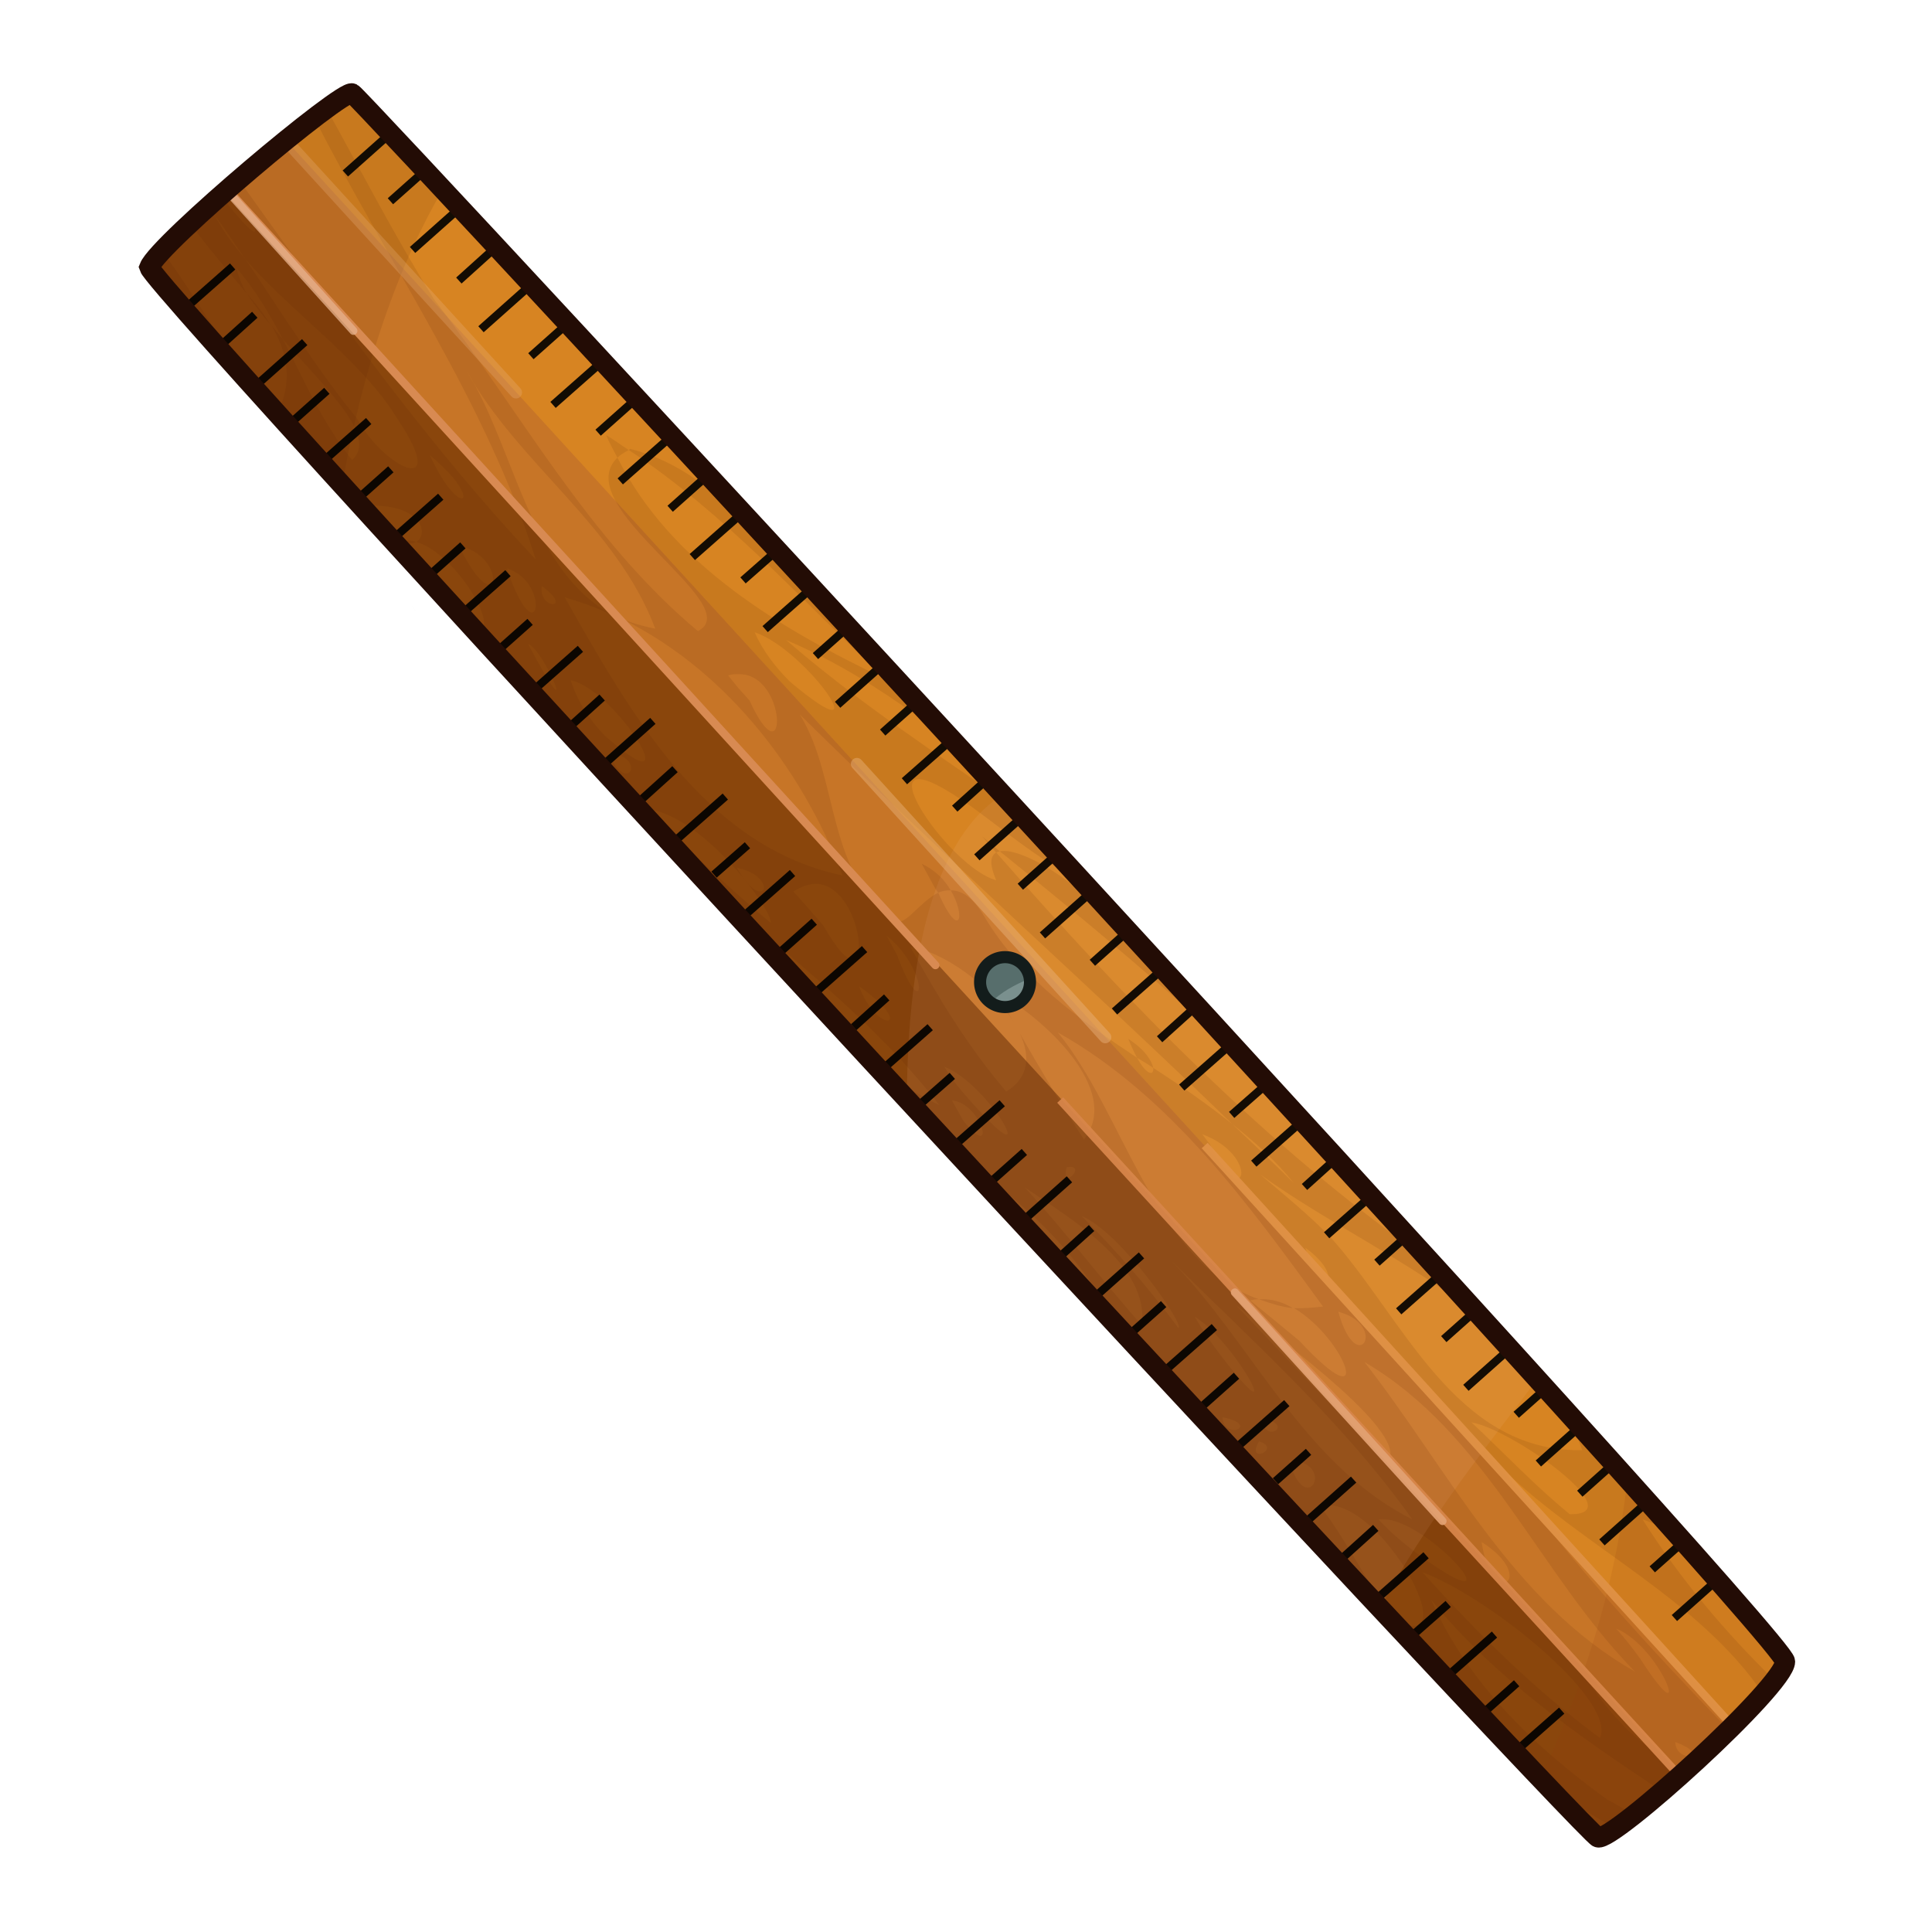 <?xml version="1.0" encoding="UTF-8" standalone="no"?>
<!DOCTYPE svg PUBLIC "-//W3C//DTD SVG 1.0//EN" "http://www.w3.org/TR/2001/REC-SVG-20010904/DTD/svg10.dtd">
<svg xmlns:svg="http://www.w3.org/2000/svg" xmlns="http://www.w3.org/2000/svg" version="1.0" width="100%" height="100%" viewBox="0 0 48 48" id="_ruler01">
<defs id="defs2385"/>
<g id="ruler01" style="display:inline">
<path d="M 3.71,6.64 C 3.95,6.04 8.51,2.20 8.75,2.32 C 8.99,2.44 44.35,40.68 44.35,41.28 C 44.35,41.88 40.06,45.77 39.70,45.65 C 39.34,45.53 3.95,7.36 3.71,6.64 z" id="p2803" style="fill:#c77527;fill-opacity:1;fill-rule:evenodd;stroke:none;"/>
<path d="M 8.75,2.31 C 8.66,2.26 7.94,2.83 7.12,3.5 L 43.06,42.84 C 43.76,42.13 44.34,41.49 44.34,41.28 C 44.34,40.68 8.98,2.43 8.75,2.31 z" id="p4059" style="fill:#d78422;fill-opacity:1;fill-rule:evenodd;stroke:none;display:inline"/>
<path d="M 5.65,4.71 C 4.68,5.56 3.81,6.40 3.71,6.65 C 3.95,7.37 39.32,45.53 39.68,45.65 C 39.84,45.70 40.78,44.95 41.75,44.09 L 5.65,4.71 z" id="p4057" style="fill:#8a460c;fill-opacity:1;fill-rule:evenodd;stroke:none;display:inline"/>
<path d="M 24.90,19.75 C 23.61,20.57 22.55,22.73 22.53,27.34 C 26.83,31.99 31.10,36.57 34.28,39.96 C 35.44,37.77 37.06,35.79 38.18,34.28 C 34.44,30.14 29.72,24.98 24.90,19.75 z" id="p4069" style="fill:#f8b692;fill-opacity:0.11;fill-rule:evenodd;stroke:none;display:inline"/>
<path d="M 8.75,2.31 C 8.51,2.19 3.95,6.05 3.71,6.65 C 3.77,6.81 5.72,9.01 8.5,12.06 C 9.02,9.06 9.92,6.54 11,4.71 C 10.35,4.02 8.77,2.32 8.75,2.31 z" id="p4072" style="fill:#582205;fill-opacity:0.11;fill-rule:evenodd;stroke:none;display:inline"/>
<path d="M 40.43,36.78 C 40.17,39.04 39.57,41.33 38.28,44.18 C 39.05,45.00 39.64,45.64 39.68,45.65 C 40.04,45.77 44.34,41.88 44.34,41.28 C 44.34,41.16 42.69,39.29 40.43,36.78 z" id="p4075" style="fill:#993d0b;fill-opacity:0.11;fill-rule:evenodd;stroke:none;display:inline"/>
<path d="M 8.12,2.71 C 8.02,2.79 7.92,2.84 7.81,2.93 C 9.66,6.58 12.07,9.96 13.31,13.90 C 10.56,10.98 8.26,7.72 5.93,4.46 C 5.87,4.51 5.83,4.57 5.78,4.62 C 6.39,5.58 6.72,6.40 5.62,5.03 C 5.58,4.96 5.54,4.90 5.5,4.84 C 5.39,4.94 5.29,5.03 5.18,5.12 C 5.03,5.26 4.85,5.40 4.71,5.53 C 5.14,6.12 5.65,6.71 6.12,7.28 C 6.00,7.07 5.92,6.85 5.87,6.65 C 6.34,7.19 6.70,7.80 7.03,8.43 C 8.09,9.65 9.40,10.83 8.75,11.43 C 8.02,10.53 7.56,9.46 7.03,8.43 C 6.93,8.32 6.84,8.20 6.75,8.09 C 7.11,8.71 7.27,9.38 6.96,10.12 C 5.90,9.32 4.89,7.35 4.03,6.25 C 3.92,6.36 3.86,6.45 3.81,6.53 C 4.18,7.04 4.55,7.54 4.90,8.06 C 5.70,8.97 6.99,10.40 8.46,12.03 C 8.95,12.10 9.06,12.37 9,12.59 C 9.26,12.88 9.50,13.16 9.78,13.46 C 9.84,13.44 9.90,13.44 9.96,13.43 C 9.77,13.31 9.53,13.05 9.31,12.56 C 10.53,12.59 10.64,13.30 10.34,13.46 C 11.42,13.80 12.50,15.81 11.81,15.65 C 12.37,16.27 13.05,17.00 13.65,17.65 C 14.25,17.75 14.12,17.97 13.93,17.96 C 15.19,19.34 16.41,20.67 17.78,22.15 C 17.81,22.18 17.84,22.22 17.87,22.25 C 19.78,23.90 21.79,25.45 23.34,27.46 C 22.78,27.18 22.25,26.86 21.75,26.5 C 22.54,27.35 23.15,27.99 23.93,28.84 C 25.40,29.84 26.69,31.02 27.56,32.62 C 27.47,32.56 27.40,32.49 27.31,32.43 C 27.92,33.09 28.47,33.74 29.06,34.37 C 29.07,34.39 29.11,34.39 29.12,34.40 C 29.29,34.49 29.45,34.62 29.56,34.75 C 29.41,34.63 29.27,34.52 29.12,34.40 C 29.63,34.95 30.17,35.54 30.65,36.06 C 31.89,36.93 32.94,37.99 33.68,39.31 C 36.04,41.83 37.60,43.50 38.59,44.53 C 39.11,44.81 39.61,45.12 40.12,45.43 C 40.25,45.34 40.41,45.23 40.59,45.09 C 40.37,44.96 40.16,44.83 39.93,44.71 C 38.13,43.41 36.46,41.81 35.56,39.75 C 37.15,41.71 39.20,43.11 41.28,44.5 C 41.85,44.01 42.38,43.51 42.93,42.96 C 40.96,40.92 39.04,38.83 37.37,36.53 C 39.41,38.48 42.19,39.72 43.81,42.09 C 43.92,41.97 44.01,41.85 44.09,41.75 C 42.85,40.54 41.73,39.21 40.81,37.75 C 41.11,37.85 41.37,37.98 41.65,38.12 C 41.49,37.94 41.29,37.72 41.12,37.53 C 40.65,37.11 40.25,36.65 39.87,36.15 C 39.79,36.06 39.76,35.99 39.68,35.90 C 39.36,35.54 39.16,35.35 38.81,34.96 C 39.00,35.30 39.17,35.64 39.31,36.03 C 36.13,36.08 34.85,32.71 33.03,30.71 C 32.49,30.16 31.90,29.68 31.31,29.18 C 32.98,30.38 35.00,31.33 36.65,32.62 C 36.30,32.23 35.87,31.72 35.5,31.31 C 31.44,28.48 28.00,24.88 24.75,21.18 C 24.60,21.27 24.58,21.47 24.75,21.87 C 23.51,21.53 21.21,18.04 23.93,19.90 C 24.54,20.29 25.92,21.49 26.87,21.87 C 26.29,21.24 25.86,20.75 25.28,20.12 C 23.32,18.76 21.33,17.46 19.53,15.90 C 21.11,16.57 22.50,17.53 23.84,18.59 C 22.94,17.62 22.21,16.81 21.34,15.87 C 21.33,15.86 21.31,15.88 21.31,15.87 C 19.41,14.33 18.16,11.78 15.65,11.15 C 15.64,11.16 15.64,11.17 15.62,11.18 C 18.01,12.75 19.92,14.92 22,16.87 C 19.40,15.63 16.67,14.02 15.34,11.37 C 14.09,12.58 18.60,15.03 17.34,15.68 C 14.62,13.41 12.91,10.20 10.78,7.43 C 9.82,5.89 9.00,4.30 8.12,2.71 z M 15.34,11.37 C 15.41,11.30 15.50,11.25 15.62,11.18 C 15.43,11.06 15.25,10.92 15.06,10.81 C 15.14,11.01 15.24,11.18 15.34,11.37 z M 24.75,21.18 C 24.77,21.17 24.80,21.16 24.84,21.15 C 24.69,21.03 24.55,20.90 24.40,20.78 C 24.52,20.91 24.63,21.05 24.75,21.18 z M 24.84,21.15 C 27.00,22.89 29.12,24.67 31.15,26.56 C 30.22,25.54 29.46,24.70 28.5,23.65 C 28.07,23.29 27.63,22.93 27.18,22.59 C 27.00,22.10 25.42,21.03 24.84,21.15 z M 10.34,13.46 C 10.21,13.42 10.09,13.42 9.96,13.43 C 10.12,13.53 10.24,13.52 10.34,13.46 z M 5.31,5.31 C 5.58,5.67 5.83,6.06 6.09,6.43 C 7.27,7.79 8.97,8.93 9.87,10.40 C 11.20,12.39 9.56,11.66 8.87,10.40 C 7.85,9.15 7.00,7.77 6.09,6.43 C 5.78,6.07 5.52,5.71 5.31,5.31 z M 6.15,7.31 C 6.30,7.56 6.50,7.80 6.71,8.06 C 6.56,7.80 6.36,7.56 6.15,7.31 z M 11.59,9.21 C 12.89,11.54 15.32,13.07 16.28,15.62 C 15.90,15.54 15.55,15.44 15.25,15.28 C 17.91,16.51 19.90,19.02 20.93,21.75 C 17.49,21.03 15.62,17.64 14.03,14.84 C 14.44,14.96 14.83,15.10 15.21,15.28 C 13.13,14.13 12.79,11.12 11.59,9.21 z M 10.68,11.31 C 12.09,12.47 11.45,12.99 10.68,11.31 z M 11.40,13.56 C 12.66,13.82 12.40,15.59 11.40,13.56 z M 12.59,14.12 C 13.72,14.46 13.37,16.41 12.59,14.12 z M 13.46,14.56 C 14.28,15.16 13.37,15.16 13.46,14.56 z M 10.18,14.96 C 10.40,15.31 10.38,15.27 10.18,14.96 z M 18.75,15.71 C 20.02,16.12 21.98,18.92 19.62,16.93 C 19.27,16.58 18.95,16.17 18.75,15.71 z M 13.12,16 C 13.56,16.16 14.45,18.49 13.12,16 z M 18.34,16.75 C 19.58,16.71 19.57,19.47 18.62,17.40 L 18.34,17.09 L 18.09,16.78 C 18.18,16.75 18.26,16.75 18.34,16.75 z M 14.18,16.90 C 15.30,17.13 17.22,20.22 15.03,18.28 C 14.65,17.89 14.34,17.42 14.18,16.90 z M 19.87,17.75 C 23.38,21.22 27.08,24.50 30.62,27.93 C 31.17,28.37 31.71,28.85 32.15,29.40 C 31.65,28.90 31.13,28.42 30.62,27.93 C 29.99,27.43 29.33,26.97 28.65,26.53 C 28.68,26.72 28.50,26.74 28.25,26.28 C 26.79,25.31 25.38,24.31 24.46,22.78 C 24.17,22.28 23.88,22.12 23.62,22.12 C 24.01,22.78 23.84,23.38 23.31,22.18 C 22.88,22.39 22.54,22.93 22.31,22.90 C 20.51,21.80 20.87,19.36 19.87,17.75 z M 23.31,22.18 C 23.41,22.13 23.51,22.12 23.62,22.12 C 23.47,21.86 23.24,21.62 22.90,21.46 C 23.01,21.66 23.11,21.84 23.21,22.03 C 23.24,22.10 23.28,22.12 23.31,22.18 z M 28.25,26.28 C 28.38,26.36 28.52,26.44 28.65,26.53 C 28.62,26.36 28.44,26.07 28.03,25.81 C 28.11,26.00 28.18,26.15 28.25,26.28 z M 15.12,18.71 C 16.10,18.79 15.59,19.81 15.12,18.71 z M 16,20.09 C 17.40,20.18 19.18,22.57 19.15,22.93 C 18.06,22.03 17.05,21.03 16,20.09 z M 18.31,21.56 C 19.39,21.78 18.99,22.77 18.31,21.56 z M 20.31,21.96 C 21.54,22.05 21.76,25.32 20.46,23 C 20.21,22.71 19.97,22.43 19.71,22.15 C 19.93,22.01 20.13,21.95 20.31,21.96 z M 22.03,23.25 C 23.13,24.14 22.98,25.59 22.28,23.71 C 22.19,23.55 22.11,23.41 22.03,23.25 z M 22.62,23.53 C 23.40,23.62 24.66,24.51 25.21,25.43 C 25.05,25.16 24.88,24.89 24.71,24.62 C 25.87,25.23 27.91,27.08 26.93,28.31 C 26.37,27.45 25.85,26.57 25.34,25.68 C 25.60,26.24 25.57,26.77 25,27.12 C 24.06,26.02 23.31,24.79 22.62,23.53 z M 21.34,24.5 C 22.81,25.54 21.81,25.74 21.34,24.5 z M 26.28,25.65 C 29.09,27.23 31.01,29.91 32.87,32.46 C 32.62,32.49 32.37,32.51 32.15,32.5 C 33.43,33.25 34.21,35.39 32.28,33.31 C 31.87,32.97 31.47,32.64 31.06,32.31 C 31.13,32.29 31.20,32.28 31.28,32.28 C 28.69,31.39 27.92,27.63 26.28,25.65 z M 31.28,32.28 C 31.54,32.37 31.81,32.47 32.12,32.5 C 31.86,32.34 31.56,32.26 31.28,32.28 z M 23.46,26.5 C 24.61,26.95 25.96,29.43 24.15,27.40 C 23.90,27.12 23.65,26.83 23.46,26.5 z M 23.65,27.34 C 24.40,27.40 24.78,28.91 23.93,27.84 L 23.65,27.34 z M 29.87,28.18 C 31.34,28.72 30.92,30.21 30.06,28.43 L 29.87,28.18 z M 26.5,29 C 27.05,28.90 26.34,29.64 26.5,29 z M 25.46,29.5 C 26.61,30.28 28.56,31.43 28.37,32.93 C 27.38,31.81 26.47,30.60 25.46,29.5 z M 26.87,30.21 C 27.84,30.61 29.44,32.91 29.28,33 C 28.55,32.01 27.74,31.08 26.87,30.21 z M 32.43,31 C 33.47,31.74 32.86,32.38 32.43,31 z M 29.09,31.31 C 31.17,33.37 33.38,35.34 35.09,37.75 C 32.37,36.38 31.13,33.40 29.09,31.31 z M 30.71,32.43 C 31.89,33.33 35.11,35.68 34.46,36.34 C 33.20,35.05 31.95,33.74 30.71,32.43 z M 33.25,32.59 C 34.51,32.92 33.72,34.28 33.25,32.59 z M 29.68,32.71 C 30.76,33.39 32.05,35.92 30.31,33.65 C 30.08,33.35 29.87,33.04 29.68,32.71 z M 33.90,33.84 C 36.94,35.62 38.23,39.10 40.62,41.53 C 37.56,39.80 35.98,36.50 33.90,33.84 z M 30.37,35.21 C 31.34,35.40 30.42,35.82 30.37,35.21 z M 31.34,35.25 C 32.20,35.35 31.44,35.92 31.34,35.25 z M 36.56,35.34 C 37.53,35.49 40.59,37.65 39,37.62 C 38.13,36.91 37.37,36.10 36.56,35.34 z M 31.28,35.81 C 31.87,35.99 30.93,36.41 31.28,35.81 z M 32.03,36.28 C 33.24,36.32 32.44,37.79 32.03,36.28 z M 33.09,37.40 C 34.55,37.57 36.47,41.32 34.56,40.18 C 33.95,39.27 33.47,38.31 32.81,37.43 C 32.90,37.41 32.99,37.39 33.09,37.40 z M 34.25,37.75 C 35.35,37.58 37.79,40.40 35.46,38.78 C 35.03,38.47 34.60,38.14 34.25,37.75 z M 36.81,38.31 C 38.24,39.22 37.06,40.02 36.81,38.31 z M 35.34,39.06 C 37.05,39.71 40.18,42.27 39.75,43.18 C 38.12,41.98 36.69,40.56 35.34,39.06 z M 40.15,40.46 C 41.33,40.95 42.10,43.30 40.75,41.21 C 40.56,40.95 40.37,40.70 40.15,40.46 z M 39.43,41.71 C 40.20,42.14 42.42,44.73 40.46,43 C 40.07,42.61 39.71,42.19 39.43,41.71 z M 41.62,43.28 C 42.56,43.62 41.65,43.85 41.62,43.28 z" id="p4087" style="fill:#582205;fill-opacity:0.11;fill-rule:evenodd;stroke:none;"/>
<path d="M 5.67,4.73 L 23.24,23.98" id="p4105" style="fill:none;fill-rule:evenodd;stroke:#d88a52;stroke-width:0.2;stroke-linecap:round;stroke-linejoin:miter;stroke-miterlimit:4;stroke-dasharray:none;stroke-opacity:1"/>
<path d="M 5.67,4.77 L 8.78,8.22" id="p4107" style="fill:none;fill-rule:evenodd;stroke:#e5b18b;stroke-width:0.2;stroke-linecap:round;stroke-linejoin:miter;stroke-miterlimit:4;stroke-dasharray:none;stroke-opacity:0.77"/>
<path d="M 26.34,27.33 L 41.71,44.10" id="p4109" style="fill:none;fill-rule:evenodd;stroke:#d8864a;stroke-width:0.2;stroke-linecap:butt;stroke-linejoin:miter;stroke-miterlimit:4;stroke-dasharray:none;stroke-opacity:0.93"/>
<path d="M 30.68,32.11 L 35.84,37.79" id="p4111" style="fill:none;fill-rule:evenodd;stroke:#e3a172;stroke-width:0.2;stroke-linecap:round;stroke-linejoin:miter;stroke-miterlimit:4;stroke-dasharray:none;stroke-opacity:0.93"/>
<path d="M 43.05,42.89 L 29.93,28.46" id="p4113" style="fill:none;fill-rule:evenodd;stroke:#e09246;stroke-width:0.2;stroke-linecap:butt;stroke-linejoin:miter;stroke-miterlimit:4;stroke-dasharray:none;stroke-opacity:0.93"/>
<path d="M 21.29,18.98 L 27.46,25.77" id="p4115" style="fill:none;fill-rule:evenodd;stroke:#eab581;stroke-width:0.30;stroke-linecap:round;stroke-linejoin:miter;stroke-miterlimit:4;stroke-dasharray:none;stroke-opacity:0.43"/>
<path d="M 7.15,3.54 L 12.82,9.75" id="p4117" style="fill:none;fill-rule:evenodd;stroke:#eab581;stroke-width:0.30;stroke-linecap:round;stroke-linejoin:miter;stroke-miterlimit:4;stroke-dasharray:none;stroke-opacity:0.28"/>
<path d="M 25.59,24.40 C 25.59,24.75 25.31,25.03 24.97,25.03 C 24.63,25.03 24.35,24.75 24.35,24.40 C 24.35,24.06 24.63,23.78 24.97,23.78 C 25.31,23.78 25.59,24.06 25.59,24.40 z" id="p4119" style="fill:#576e6c;fill-opacity:1;fill-rule:evenodd;stroke:none;marker:none;visibility:visible;display:inline;overflow:visible;enable-background:accumulate"/>
<path d="M 25.59,24.31 C 25.19,24.47 24.87,24.66 24.62,24.90 C 24.72,24.97 24.84,25.03 24.96,25.03 C 25.31,25.03 25.59,24.74 25.59,24.40 C 25.59,24.37 25.59,24.34 25.59,24.31 z" id="p4126" style="fill:#9bb0ae;fill-opacity:0.52;fill-rule:evenodd;stroke:none;"/>
<path d="M 21.92,26.57 L 23.11,25.52" id="p3581" style="fill:none;fill-rule:evenodd;stroke:#000000;stroke-width:0.2;stroke-linecap:butt;stroke-linejoin:miter;stroke-miterlimit:4;stroke-dasharray:none;stroke-opacity:0.91;display:inline"/>
<path d="M 22.83,27.46 L 23.66,26.73" id="p3583" style="fill:none;fill-rule:evenodd;stroke:#000000;stroke-width:0.2;stroke-linecap:butt;stroke-linejoin:miter;stroke-miterlimit:4;stroke-dasharray:none;stroke-opacity:0.91;display:inline"/>
<path d="M 23.71,28.46 L 24.90,27.41" id="p3637" style="fill:none;fill-rule:evenodd;stroke:#000000;stroke-width:0.2;stroke-linecap:butt;stroke-linejoin:miter;stroke-miterlimit:4;stroke-dasharray:none;stroke-opacity:0.91;display:inline"/>
<path d="M 24.63,29.35 L 25.45,28.62" id="p3643" style="fill:none;fill-rule:evenodd;stroke:#000000;stroke-width:0.2;stroke-linecap:butt;stroke-linejoin:miter;stroke-miterlimit:4;stroke-dasharray:none;stroke-opacity:0.91;display:inline"/>
<path d="M 25.38,30.36 L 26.57,29.30" id="p3651" style="fill:none;fill-rule:evenodd;stroke:#000000;stroke-width:0.2;stroke-linecap:butt;stroke-linejoin:miter;stroke-miterlimit:4;stroke-dasharray:none;stroke-opacity:0.91;display:inline"/>
<path d="M 26.30,31.25 L 27.12,30.51" id="p3657" style="fill:none;fill-rule:evenodd;stroke:#000000;stroke-width:0.2;stroke-linecap:butt;stroke-linejoin:miter;stroke-miterlimit:4;stroke-dasharray:none;stroke-opacity:0.91;display:inline"/>
<path d="M 27.18,32.24 L 28.36,31.19" id="p3665" style="fill:none;fill-rule:evenodd;stroke:#000000;stroke-width:0.2;stroke-linecap:butt;stroke-linejoin:miter;stroke-miterlimit:4;stroke-dasharray:none;stroke-opacity:0.91;display:inline"/>
<path d="M 28.09,33.13 L 28.91,32.40" id="p3671" style="fill:none;fill-rule:evenodd;stroke:#000000;stroke-width:0.2;stroke-linecap:butt;stroke-linejoin:miter;stroke-miterlimit:4;stroke-dasharray:none;stroke-opacity:0.91;display:inline"/>
<path d="M 28.98,34.02 L 30.17,32.97" id="p3801" style="fill:none;fill-rule:evenodd;stroke:#000000;stroke-width:0.2;stroke-linecap:butt;stroke-linejoin:miter;stroke-miterlimit:4;stroke-dasharray:none;stroke-opacity:0.91;display:inline"/>
<path d="M 29.90,34.91 L 30.72,34.18" id="p3803" style="fill:none;fill-rule:evenodd;stroke:#000000;stroke-width:0.2;stroke-linecap:butt;stroke-linejoin:miter;stroke-miterlimit:4;stroke-dasharray:none;stroke-opacity:0.91;display:inline"/>
<path d="M 30.78,35.91 L 31.97,34.86" id="p3805" style="fill:none;fill-rule:evenodd;stroke:#000000;stroke-width:0.2;stroke-linecap:butt;stroke-linejoin:miter;stroke-miterlimit:4;stroke-dasharray:none;stroke-opacity:0.91;display:inline"/>
<path d="M 31.69,36.80 L 32.51,36.07" id="p3807" style="fill:none;fill-rule:evenodd;stroke:#000000;stroke-width:0.2;stroke-linecap:butt;stroke-linejoin:miter;stroke-miterlimit:4;stroke-dasharray:none;stroke-opacity:0.91;display:inline"/>
<path d="M 32.45,37.81 L 33.63,36.76" id="p3809" style="fill:none;fill-rule:evenodd;stroke:#000000;stroke-width:0.2;stroke-linecap:butt;stroke-linejoin:miter;stroke-miterlimit:4;stroke-dasharray:none;stroke-opacity:0.91;display:inline"/>
<path d="M 33.36,38.70 L 34.18,37.96" id="p3811" style="fill:none;fill-rule:evenodd;stroke:#000000;stroke-width:0.2;stroke-linecap:butt;stroke-linejoin:miter;stroke-miterlimit:4;stroke-dasharray:none;stroke-opacity:0.91;display:inline"/>
<path d="M 34.24,39.69 L 35.43,38.64" id="p3813" style="fill:none;fill-rule:evenodd;stroke:#000000;stroke-width:0.2;stroke-linecap:butt;stroke-linejoin:miter;stroke-miterlimit:4;stroke-dasharray:none;stroke-opacity:0.91;display:inline"/>
<path d="M 35.15,40.58 L 35.98,39.85" id="p3815" style="fill:none;fill-rule:evenodd;stroke:#000000;stroke-width:0.2;stroke-linecap:butt;stroke-linejoin:miter;stroke-miterlimit:4;stroke-dasharray:none;stroke-opacity:0.91;display:inline"/>
<path d="M 7.97,11.51 L 9.16,10.46" id="p3817" style="fill:none;fill-rule:evenodd;stroke:#000000;stroke-width:0.2;stroke-linecap:butt;stroke-linejoin:miter;stroke-miterlimit:4;stroke-dasharray:none;stroke-opacity:0.91;display:inline"/>
<path d="M 8.88,12.40 L 9.71,11.66" id="p3819" style="fill:none;fill-rule:evenodd;stroke:#000000;stroke-width:0.2;stroke-linecap:butt;stroke-linejoin:miter;stroke-miterlimit:4;stroke-dasharray:none;stroke-opacity:0.91;display:inline"/>
<path d="M 9.76,13.39 L 10.95,12.34" id="p3821" style="fill:none;fill-rule:evenodd;stroke:#000000;stroke-width:0.2;stroke-linecap:butt;stroke-linejoin:miter;stroke-miterlimit:4;stroke-dasharray:none;stroke-opacity:0.91;display:inline"/>
<path d="M 10.68,14.28 L 11.50,13.55" id="p3823" style="fill:none;fill-rule:evenodd;stroke:#000000;stroke-width:0.2;stroke-linecap:butt;stroke-linejoin:miter;stroke-miterlimit:4;stroke-dasharray:none;stroke-opacity:0.91;display:inline"/>
<path d="M 11.43,15.29 L 12.62,14.24" id="p3825" style="fill:none;fill-rule:evenodd;stroke:#000000;stroke-width:0.2;stroke-linecap:butt;stroke-linejoin:miter;stroke-miterlimit:4;stroke-dasharray:none;stroke-opacity:0.91;display:inline"/>
<path d="M 12.35,16.18 L 13.17,15.45" id="p3827" style="fill:none;fill-rule:evenodd;stroke:#000000;stroke-width:0.2;stroke-linecap:butt;stroke-linejoin:miter;stroke-miterlimit:4;stroke-dasharray:none;stroke-opacity:0.91;display:inline"/>
<path d="M 13.23,17.17 L 14.42,16.12" id="p3829" style="fill:none;fill-rule:evenodd;stroke:#000000;stroke-width:0.2;stroke-linecap:butt;stroke-linejoin:miter;stroke-miterlimit:4;stroke-dasharray:none;stroke-opacity:0.91;display:inline"/>
<path d="M 14.14,18.07 L 14.96,17.33" id="p3831" style="fill:none;fill-rule:evenodd;stroke:#000000;stroke-width:0.2;stroke-linecap:butt;stroke-linejoin:miter;stroke-miterlimit:4;stroke-dasharray:none;stroke-opacity:0.91;display:inline"/>
<path d="M 15.04,18.96 L 16.22,17.91" id="p3833" style="fill:none;fill-rule:evenodd;stroke:#000000;stroke-width:0.2;stroke-linecap:butt;stroke-linejoin:miter;stroke-miterlimit:4;stroke-dasharray:none;stroke-opacity:0.91;display:inline"/>
<path d="M 15.95,19.85 L 16.77,19.11" id="p3835" style="fill:none;fill-rule:evenodd;stroke:#000000;stroke-width:0.2;stroke-linecap:butt;stroke-linejoin:miter;stroke-miterlimit:4;stroke-dasharray:none;stroke-opacity:0.91;display:inline"/>
<path d="M 16.83,20.84 L 18.02,19.79" id="p3837" style="fill:none;fill-rule:evenodd;stroke:#000000;stroke-width:0.2;stroke-linecap:butt;stroke-linejoin:miter;stroke-miterlimit:4;stroke-dasharray:none;stroke-opacity:0.91;display:inline"/>
<path d="M 17.74,21.73 L 18.57,21.00" id="p3839" style="fill:none;fill-rule:evenodd;stroke:#000000;stroke-width:0.2;stroke-linecap:butt;stroke-linejoin:miter;stroke-miterlimit:4;stroke-dasharray:none;stroke-opacity:0.91;display:inline"/>
<path d="M 18.50,22.74 L 19.69,21.69" id="p3841" style="fill:none;fill-rule:evenodd;stroke:#000000;stroke-width:0.2;stroke-linecap:butt;stroke-linejoin:miter;stroke-miterlimit:4;stroke-dasharray:none;stroke-opacity:0.91;display:inline"/>
<path d="M 19.41,23.63 L 20.23,22.90" id="p3843" style="fill:none;fill-rule:evenodd;stroke:#000000;stroke-width:0.2;stroke-linecap:butt;stroke-linejoin:miter;stroke-miterlimit:4;stroke-dasharray:none;stroke-opacity:0.91;display:inline"/>
<path d="M 20.29,24.63 L 21.48,23.58" id="p3845" style="fill:none;fill-rule:evenodd;stroke:#000000;stroke-width:0.2;stroke-linecap:butt;stroke-linejoin:miter;stroke-miterlimit:4;stroke-dasharray:none;stroke-opacity:0.91;display:inline"/>
<path d="M 21.21,25.52 L 22.03,24.78" id="p3847" style="fill:none;fill-rule:evenodd;stroke:#000000;stroke-width:0.2;stroke-linecap:butt;stroke-linejoin:miter;stroke-miterlimit:4;stroke-dasharray:none;stroke-opacity:0.91;display:inline"/>
<path d="M 4.59,7.67 L 5.78,6.62" id="p3881" style="fill:none;fill-rule:evenodd;stroke:#000000;stroke-width:0.2;stroke-linecap:butt;stroke-linejoin:miter;stroke-miterlimit:4;stroke-dasharray:none;stroke-opacity:0.91;display:inline"/>
<path d="M 5.51,8.56 L 6.33,7.82" id="p3883" style="fill:none;fill-rule:evenodd;stroke:#000000;stroke-width:0.2;stroke-linecap:butt;stroke-linejoin:miter;stroke-miterlimit:4;stroke-dasharray:none;stroke-opacity:0.91;display:inline"/>
<path d="M 6.39,9.55 L 7.57,8.50" id="p3885" style="fill:none;fill-rule:evenodd;stroke:#000000;stroke-width:0.2;stroke-linecap:butt;stroke-linejoin:miter;stroke-miterlimit:4;stroke-dasharray:none;stroke-opacity:0.91;display:inline"/>
<path d="M 7.30,10.44 L 8.12,9.71" id="p3887" style="fill:none;fill-rule:evenodd;stroke:#000000;stroke-width:0.2;stroke-linecap:butt;stroke-linejoin:miter;stroke-miterlimit:4;stroke-dasharray:none;stroke-opacity:0.91;display:inline"/>
<path d="M 35.94,41.66 L 37.13,40.61" id="p3889" style="fill:none;fill-rule:evenodd;stroke:#000000;stroke-width:0.2;stroke-linecap:butt;stroke-linejoin:miter;stroke-miterlimit:4;stroke-dasharray:none;stroke-opacity:0.91;display:inline"/>
<path d="M 36.86,42.55 L 37.68,41.82" id="p3891" style="fill:none;fill-rule:evenodd;stroke:#000000;stroke-width:0.2;stroke-linecap:butt;stroke-linejoin:miter;stroke-miterlimit:4;stroke-dasharray:none;stroke-opacity:0.91;display:inline"/>
<path d="M 37.61,43.55 L 38.80,42.50" id="p3893" style="fill:none;fill-rule:evenodd;stroke:#000000;stroke-width:0.2;stroke-linecap:butt;stroke-linejoin:miter;stroke-miterlimit:4;stroke-dasharray:none;stroke-opacity:0.91;display:inline"/>
<path d="M 24.27,21.30 L 25.46,20.24" id="p3899" style="fill:none;fill-rule:evenodd;stroke:#000000;stroke-width:0.2;stroke-linecap:butt;stroke-linejoin:miter;stroke-miterlimit:4;stroke-dasharray:none;stroke-opacity:0.91;display:inline"/>
<path d="M 23.72,20.09 L 24.54,19.35" id="p3901" style="fill:none;fill-rule:evenodd;stroke:#000000;stroke-width:0.2;stroke-linecap:butt;stroke-linejoin:miter;stroke-miterlimit:4;stroke-dasharray:none;stroke-opacity:0.91;display:inline"/>
<path d="M 22.47,19.41 L 23.66,18.36" id="p3903" style="fill:none;fill-rule:evenodd;stroke:#000000;stroke-width:0.2;stroke-linecap:butt;stroke-linejoin:miter;stroke-miterlimit:4;stroke-dasharray:none;stroke-opacity:0.91;display:inline"/>
<path d="M 21.93,18.20 L 22.75,17.47" id="p3905" style="fill:none;fill-rule:evenodd;stroke:#000000;stroke-width:0.2;stroke-linecap:butt;stroke-linejoin:miter;stroke-miterlimit:4;stroke-dasharray:none;stroke-opacity:0.91;display:inline"/>
<path d="M 20.81,17.51 L 21.99,16.46" id="p3907" style="fill:none;fill-rule:evenodd;stroke:#000000;stroke-width:0.2;stroke-linecap:butt;stroke-linejoin:miter;stroke-miterlimit:4;stroke-dasharray:none;stroke-opacity:0.91;display:inline"/>
<path d="M 20.26,16.30 L 21.08,15.57" id="p3909" style="fill:none;fill-rule:evenodd;stroke:#000000;stroke-width:0.2;stroke-linecap:butt;stroke-linejoin:miter;stroke-miterlimit:4;stroke-dasharray:none;stroke-opacity:0.91;display:inline"/>
<path d="M 19.01,15.63 L 20.20,14.58" id="p3911" style="fill:none;fill-rule:evenodd;stroke:#000000;stroke-width:0.2;stroke-linecap:butt;stroke-linejoin:miter;stroke-miterlimit:4;stroke-dasharray:none;stroke-opacity:0.91;display:inline"/>
<path d="M 18.46,14.42 L 19.29,13.69" id="p3913" style="fill:none;fill-rule:evenodd;stroke:#000000;stroke-width:0.2;stroke-linecap:butt;stroke-linejoin:miter;stroke-miterlimit:4;stroke-dasharray:none;stroke-opacity:0.91;display:inline"/>
<path d="M 17.20,13.84 L 18.39,12.79" id="p3915" style="fill:none;fill-rule:evenodd;stroke:#000000;stroke-width:0.2;stroke-linecap:butt;stroke-linejoin:miter;stroke-miterlimit:4;stroke-dasharray:none;stroke-opacity:0.91;display:inline"/>
<path d="M 16.65,12.64 L 17.48,11.90" id="p3917" style="fill:none;fill-rule:evenodd;stroke:#000000;stroke-width:0.2;stroke-linecap:butt;stroke-linejoin:miter;stroke-miterlimit:4;stroke-dasharray:none;stroke-opacity:0.91;display:inline"/>
<path d="M 15.41,11.96 L 16.60,10.91" id="p3919" style="fill:none;fill-rule:evenodd;stroke:#000000;stroke-width:0.2;stroke-linecap:butt;stroke-linejoin:miter;stroke-miterlimit:4;stroke-dasharray:none;stroke-opacity:0.91;display:inline"/>
<path d="M 14.86,10.75 L 15.68,10.02" id="p3921" style="fill:none;fill-rule:evenodd;stroke:#000000;stroke-width:0.2;stroke-linecap:butt;stroke-linejoin:miter;stroke-miterlimit:4;stroke-dasharray:none;stroke-opacity:0.91;display:inline"/>
<path d="M 13.74,10.06 L 14.93,9.01" id="p3923" style="fill:none;fill-rule:evenodd;stroke:#000000;stroke-width:0.2;stroke-linecap:butt;stroke-linejoin:miter;stroke-miterlimit:4;stroke-dasharray:none;stroke-opacity:0.91;display:inline"/>
<path d="M 13.19,8.85 L 14.01,8.12" id="p3925" style="fill:none;fill-rule:evenodd;stroke:#000000;stroke-width:0.2;stroke-linecap:butt;stroke-linejoin:miter;stroke-miterlimit:4;stroke-dasharray:none;stroke-opacity:0.91;display:inline"/>
<path d="M 11.95,8.18 L 13.13,7.13" id="p3927" style="fill:none;fill-rule:evenodd;stroke:#000000;stroke-width:0.2;stroke-linecap:butt;stroke-linejoin:miter;stroke-miterlimit:4;stroke-dasharray:none;stroke-opacity:0.91;display:inline"/>
<path d="M 11.40,6.97 L 12.22,6.23" id="p3929" style="fill:none;fill-rule:evenodd;stroke:#000000;stroke-width:0.2;stroke-linecap:butt;stroke-linejoin:miter;stroke-miterlimit:4;stroke-dasharray:none;stroke-opacity:0.91;display:inline"/>
<path d="M 38.22,36.36 L 39.40,35.31" id="p3931" style="fill:none;fill-rule:evenodd;stroke:#000000;stroke-width:0.2;stroke-linecap:butt;stroke-linejoin:miter;stroke-miterlimit:4;stroke-dasharray:none;stroke-opacity:0.91;display:inline"/>
<path d="M 37.67,35.15 L 38.49,34.42" id="p3933" style="fill:none;fill-rule:evenodd;stroke:#000000;stroke-width:0.2;stroke-linecap:butt;stroke-linejoin:miter;stroke-miterlimit:4;stroke-dasharray:none;stroke-opacity:0.91;display:inline"/>
<path d="M 36.42,34.48 L 37.61,33.42" id="p3935" style="fill:none;fill-rule:evenodd;stroke:#000000;stroke-width:0.2;stroke-linecap:butt;stroke-linejoin:miter;stroke-miterlimit:4;stroke-dasharray:none;stroke-opacity:0.91;display:inline"/>
<path d="M 35.87,33.27 L 36.70,32.53" id="p3937" style="fill:none;fill-rule:evenodd;stroke:#000000;stroke-width:0.2;stroke-linecap:butt;stroke-linejoin:miter;stroke-miterlimit:4;stroke-dasharray:none;stroke-opacity:0.91;display:inline"/>
<path d="M 34.75,32.58 L 35.94,31.53" id="p3939" style="fill:none;fill-rule:evenodd;stroke:#000000;stroke-width:0.2;stroke-linecap:butt;stroke-linejoin:miter;stroke-miterlimit:4;stroke-dasharray:none;stroke-opacity:0.91;display:inline"/>
<path d="M 34.21,31.37 L 35.03,30.64" id="p3941" style="fill:none;fill-rule:evenodd;stroke:#000000;stroke-width:0.2;stroke-linecap:butt;stroke-linejoin:miter;stroke-miterlimit:4;stroke-dasharray:none;stroke-opacity:0.91;display:inline"/>
<path d="M 32.96,30.69 L 34.15,29.64" id="p3943" style="fill:none;fill-rule:evenodd;stroke:#000000;stroke-width:0.2;stroke-linecap:butt;stroke-linejoin:miter;stroke-miterlimit:4;stroke-dasharray:none;stroke-opacity:0.91;display:inline"/>
<path d="M 32.41,29.49 L 33.23,28.75" id="p3945" style="fill:none;fill-rule:evenodd;stroke:#000000;stroke-width:0.2;stroke-linecap:butt;stroke-linejoin:miter;stroke-miterlimit:4;stroke-dasharray:none;stroke-opacity:0.91;display:inline"/>
<path d="M 31.15,28.91 L 32.34,27.86" id="p3947" style="fill:none;fill-rule:evenodd;stroke:#000000;stroke-width:0.2;stroke-linecap:butt;stroke-linejoin:miter;stroke-miterlimit:4;stroke-dasharray:none;stroke-opacity:0.91;display:inline"/>
<path d="M 30.60,27.70 L 31.43,26.97" id="p3949" style="fill:none;fill-rule:evenodd;stroke:#000000;stroke-width:0.2;stroke-linecap:butt;stroke-linejoin:miter;stroke-miterlimit:4;stroke-dasharray:none;stroke-opacity:0.91;display:inline"/>
<path d="M 29.36,27.02 L 30.55,25.97" id="p3951" style="fill:none;fill-rule:evenodd;stroke:#000000;stroke-width:0.2;stroke-linecap:butt;stroke-linejoin:miter;stroke-miterlimit:4;stroke-dasharray:none;stroke-opacity:0.91;display:inline"/>
<path d="M 28.81,25.82 L 29.63,25.08" id="p3953" style="fill:none;fill-rule:evenodd;stroke:#000000;stroke-width:0.2;stroke-linecap:butt;stroke-linejoin:miter;stroke-miterlimit:4;stroke-dasharray:none;stroke-opacity:0.91;display:inline"/>
<path d="M 27.69,25.13 L 28.88,24.08" id="p3955" style="fill:none;fill-rule:evenodd;stroke:#000000;stroke-width:0.2;stroke-linecap:butt;stroke-linejoin:miter;stroke-miterlimit:4;stroke-dasharray:none;stroke-opacity:0.91;display:inline"/>
<path d="M 27.14,23.92 L 27.96,23.19" id="p3957" style="fill:none;fill-rule:evenodd;stroke:#000000;stroke-width:0.2;stroke-linecap:butt;stroke-linejoin:miter;stroke-miterlimit:4;stroke-dasharray:none;stroke-opacity:0.91;display:inline"/>
<path d="M 25.90,23.24 L 27.08,22.19" id="p3959" style="fill:none;fill-rule:evenodd;stroke:#000000;stroke-width:0.2;stroke-linecap:butt;stroke-linejoin:miter;stroke-miterlimit:4;stroke-dasharray:none;stroke-opacity:0.91;display:inline"/>
<path d="M 25.35,22.03 L 26.17,21.30" id="p3961" style="fill:none;fill-rule:evenodd;stroke:#000000;stroke-width:0.2;stroke-linecap:butt;stroke-linejoin:miter;stroke-miterlimit:4;stroke-dasharray:none;stroke-opacity:0.91;display:inline"/>
<path d="M 41.60,40.20 L 42.78,39.15" id="p3963" style="fill:none;fill-rule:evenodd;stroke:#000000;stroke-width:0.2;stroke-linecap:butt;stroke-linejoin:miter;stroke-miterlimit:4;stroke-dasharray:none;stroke-opacity:0.91;display:inline"/>
<path d="M 41.05,38.99 L 41.87,38.26" id="p3965" style="fill:none;fill-rule:evenodd;stroke:#000000;stroke-width:0.2;stroke-linecap:butt;stroke-linejoin:miter;stroke-miterlimit:4;stroke-dasharray:none;stroke-opacity:0.91;display:inline"/>
<path d="M 39.80,38.32 L 40.99,37.26" id="p3967" style="fill:none;fill-rule:evenodd;stroke:#000000;stroke-width:0.2;stroke-linecap:butt;stroke-linejoin:miter;stroke-miterlimit:4;stroke-dasharray:none;stroke-opacity:0.91;display:inline"/>
<path d="M 39.25,37.11 L 40.08,36.37" id="p3969" style="fill:none;fill-rule:evenodd;stroke:#000000;stroke-width:0.2;stroke-linecap:butt;stroke-linejoin:miter;stroke-miterlimit:4;stroke-dasharray:none;stroke-opacity:0.91;display:inline"/>
<path d="M 10.25,6.21 L 11.43,5.16" id="p3971" style="fill:none;fill-rule:evenodd;stroke:#000000;stroke-width:0.2;stroke-linecap:butt;stroke-linejoin:miter;stroke-miterlimit:4;stroke-dasharray:none;stroke-opacity:0.91;display:inline"/>
<path d="M 9.70,5.00 L 10.52,4.27" id="p3973" style="fill:none;fill-rule:evenodd;stroke:#000000;stroke-width:0.2;stroke-linecap:butt;stroke-linejoin:miter;stroke-miterlimit:4;stroke-dasharray:none;stroke-opacity:0.91;display:inline"/>
<path d="M 8.58,4.31 L 9.76,3.26" id="p3975" style="fill:none;fill-rule:evenodd;stroke:#000000;stroke-width:0.2;stroke-linecap:butt;stroke-linejoin:miter;stroke-miterlimit:4;stroke-dasharray:none;stroke-opacity:0.91;display:inline"/>
<path d="M 3.71,6.64 C 3.95,6.04 8.51,2.20 8.75,2.32 C 8.99,2.44 44.35,40.68 44.35,41.28 C 44.35,41.88 40.06,45.77 39.70,45.65 C 39.34,45.53 3.95,7.36 3.71,6.64 z" id="stroke01" style="fill:none;fill-opacity:1;fill-rule:evenodd;stroke:#230c05;stroke-width:0.5;stroke-linecap:butt;stroke-linejoin:miter;stroke-miterlimit:4;stroke-dasharray:none;stroke-opacity:1"/>
<path d="M 25.59,24.40 A 0.62,0.62 0 1 1 24.35,24.40 A 0.62,0.62 0 1 1 25.59,24.40 z" id="p4122" style="opacity:1;fill:none;fill-opacity:1;fill-rule:evenodd;stroke:#131c1b;stroke-width:0.30;stroke-linecap:round;stroke-linejoin:round;marker:none;stroke-miterlimit:4;stroke-dasharray:none;stroke-dashoffset:0;stroke-opacity:1;visibility:visible;display:inline;overflow:visible;enable-background:accumulate"/>
</g>
</svg>
